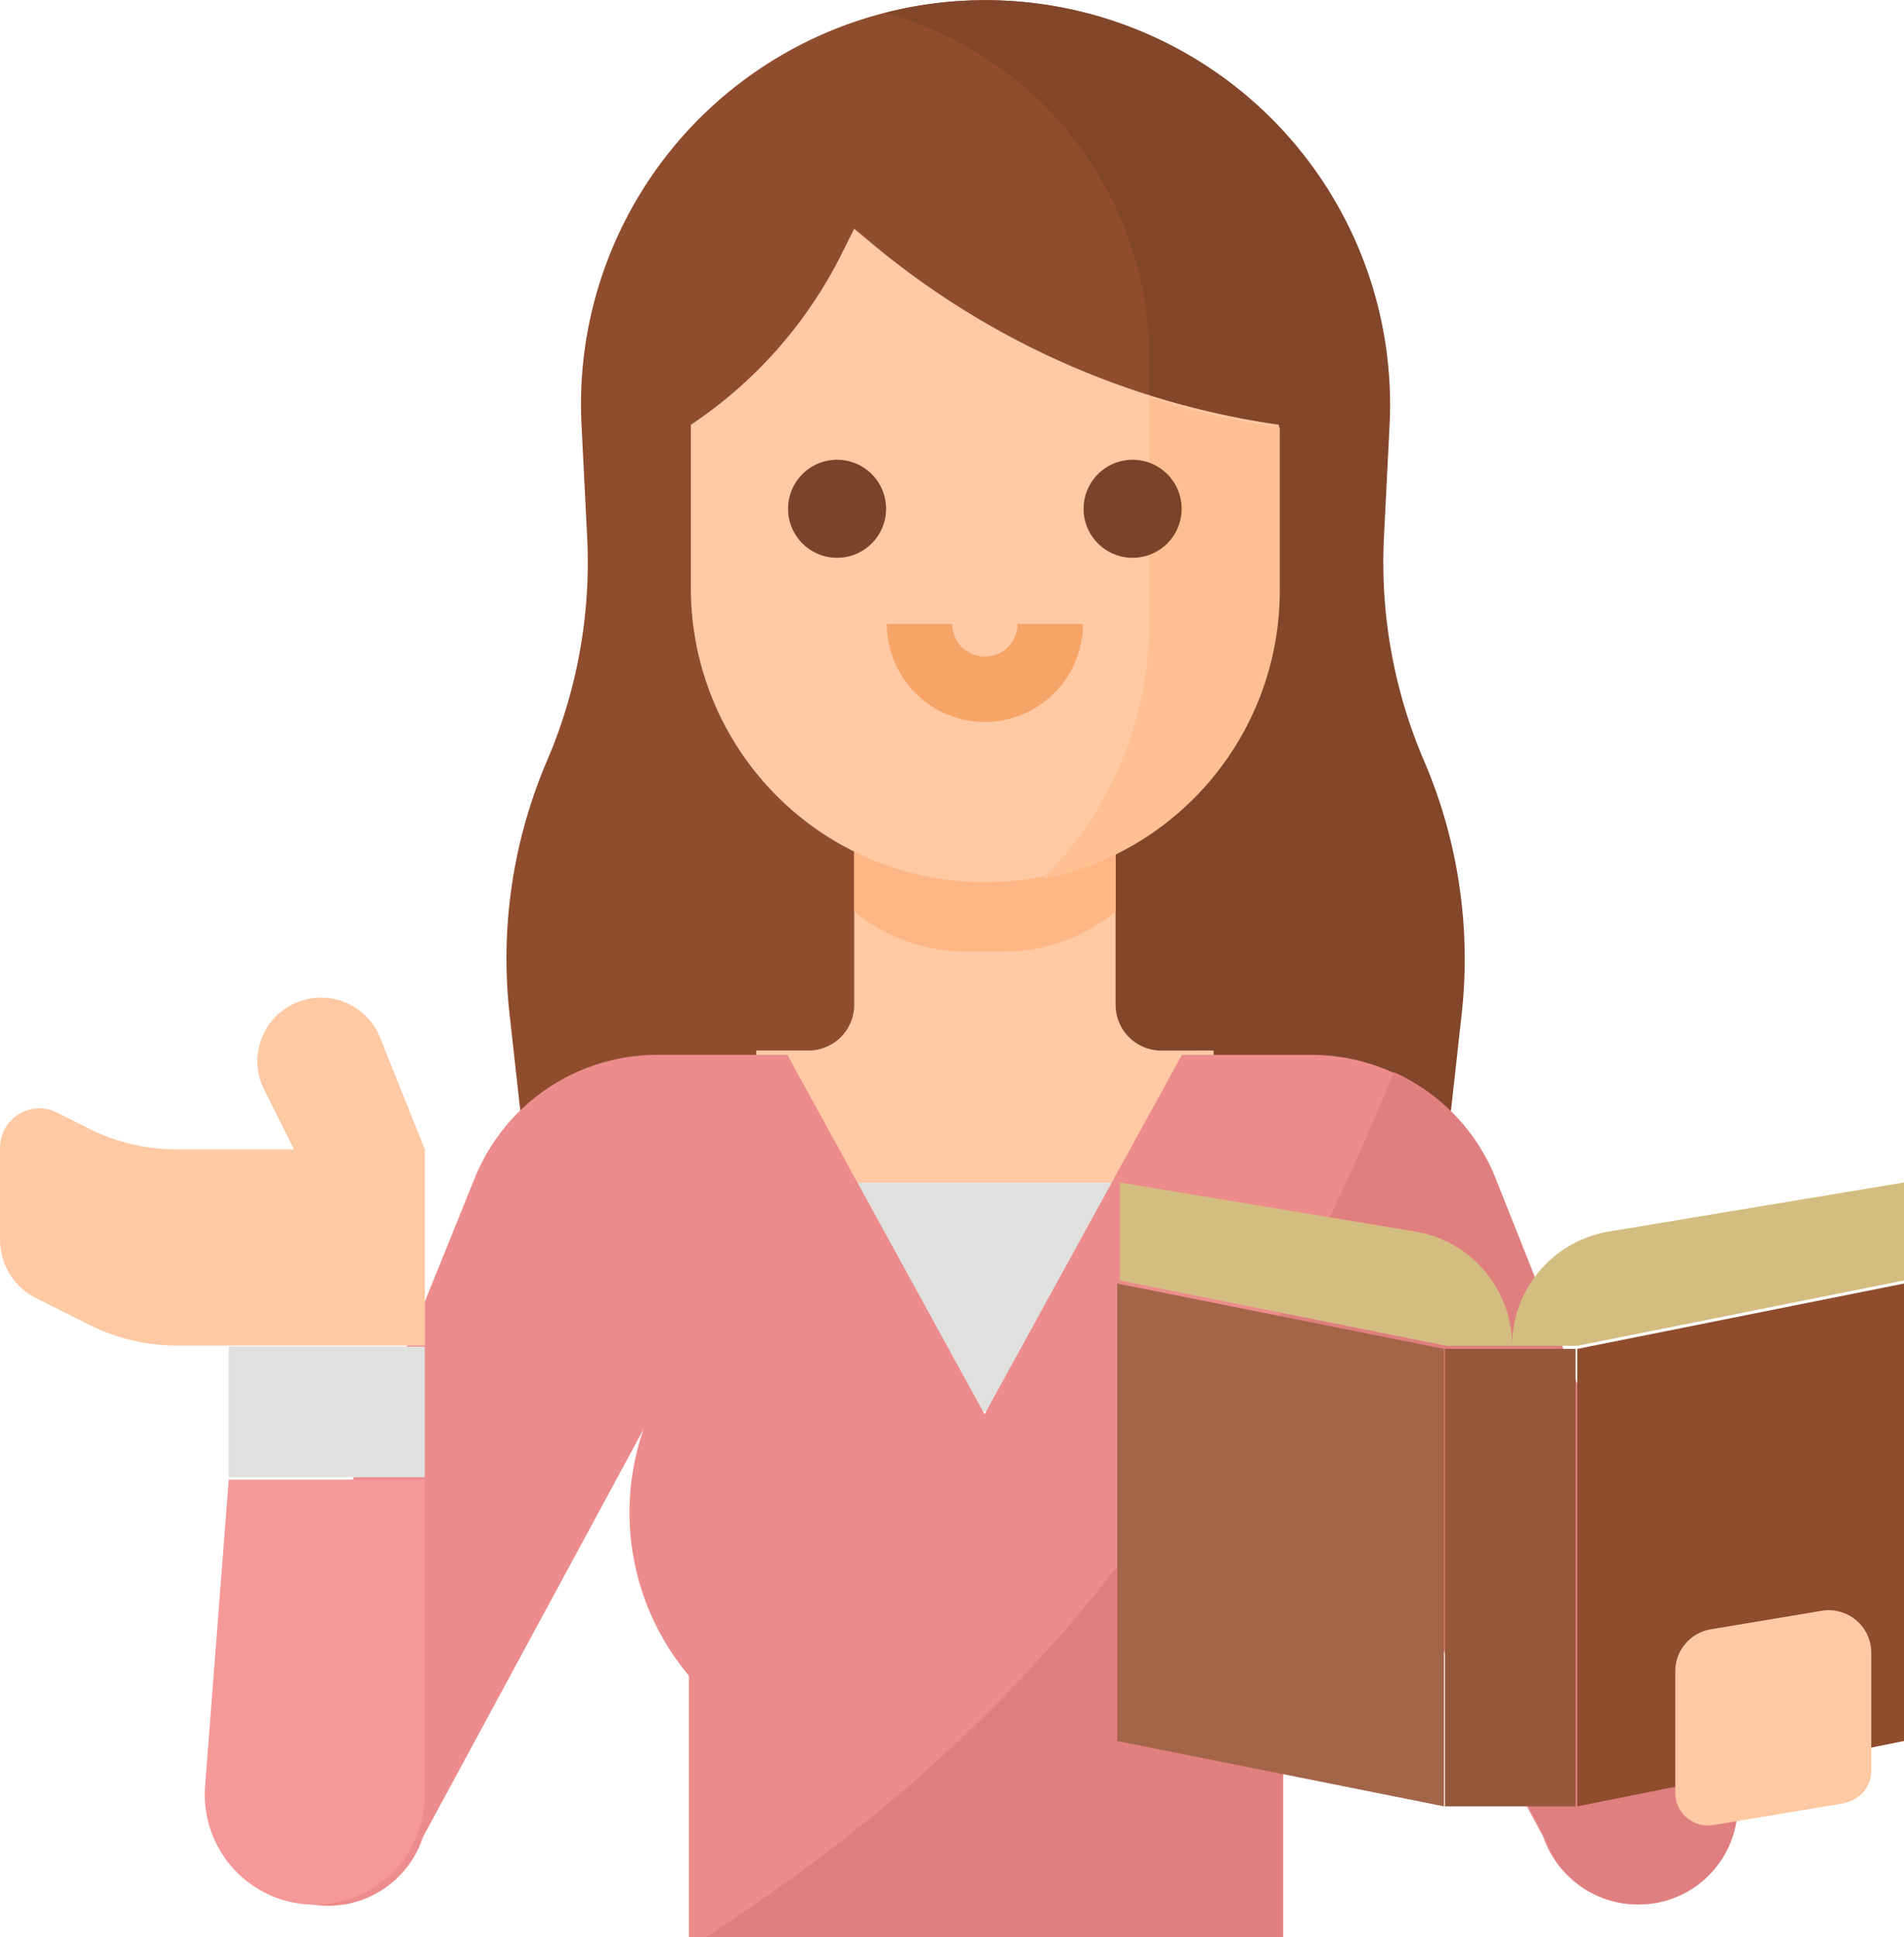 <svg xmlns="http://www.w3.org/2000/svg" width="50" height="50.862" viewBox="0 0 50 50.862"><defs><style>.a{fill:#8f4d2e;}.b{fill:#82462a;}.c{fill:#fec9a3;}.d{fill:#feb784;}.e{fill:#fec093;}.f{fill:#7a432a;}.g{fill:#f7a468;}.h{fill:#e0e0de;}.i{fill:#ec8c8c;}.j{fill:#f59898;}.k{fill:#e07f7f;}.l{fill:#a36548;}.m{fill:#95573a;}.n{fill:#d4bd81;}</style></defs><g transform="translate(-24 -23.999)"><path class="a" d="M171.88,50.629l-.283,2.547-.191,1.716H147.383l-.191-1.716-.283-2.547a13.2,13.2,0,0,1,.987-6.657,13.214,13.214,0,0,0,1.051-5.859l-.149-2.969a10.61,10.61,0,1,1,21.194,0l-.149,2.969a13.214,13.214,0,0,0,1.051,5.859,13.2,13.2,0,0,1,.987,6.657Z" transform="translate(-109.528 -0.005)"/><path class="b" d="M254.4,50.623l-.283,2.547h-9.629V43.733L246.2,40.3V33.437a9.447,9.447,0,0,0-6.943-9.1,10.622,10.622,0,0,1,13.25,10.806l-.149,2.969a13.214,13.214,0,0,0,1.051,5.859A13.2,13.2,0,0,1,254.4,50.623Z" transform="translate(-192.015 0)"/><path class="c" d="M218.639,222.864a1.2,1.2,0,0,1-1.2-1.2V216h-6.864v5.663a1.2,1.2,0,0,1-1.2,1.2H208v5.148h12.012v-5.148Z" transform="translate(-164.143 -171.281)"/><path class="d" d="M235.949,220.29a4.707,4.707,0,0,0,2.915-1.052V216H232v3.238a4.708,4.708,0,0,0,2.915,1.052Z" transform="translate(-185.569 -171.302)"/><path class="c" d="M207.444,85.148v4.29a7.722,7.722,0,1,1-15.444,0v-4.29a11.64,11.64,0,0,0,3.957-4.483L196.29,80l.487.406a21.422,21.422,0,0,0,10.667,4.741Z" transform="translate(-149.858 -49.995)"/><path class="e" d="M284,121.474v4.29a7.725,7.725,0,0,1-6.247,7.581,9.4,9.4,0,0,0,2.815-6.723V120.69A21.4,21.4,0,0,0,284,121.474Z" transform="translate(-226.392 -86.255)"/><path class="f" d="M217.287,138.574a1.287,1.287,0,1,1,1.287-1.287,1.287,1.287,0,0,1-1.287,1.287Z" transform="translate(-171.305 -99.929)"/><path class="f" d="M289.287,138.574a1.287,1.287,0,1,1,1.287-1.287A1.287,1.287,0,0,1,289.287,138.574Z" transform="translate(-235.544 -99.929)"/><path class="g" d="M242.574,178.574A2.577,2.577,0,0,1,240,176h1.716a.858.858,0,0,0,1.716,0h1.716A2.577,2.577,0,0,1,242.574,178.574Z" transform="translate(-192.711 -135.618)"/><path class="h" d="M224,312h8.58v6.006H224Z" transform="translate(-178.427 -256.947)"/><path class="i" d="M117.378,302.272a2.621,2.621,0,0,1-2.91-1.728l-5.7-10.632a6.65,6.65,0,0,1-1.2,6.389v6.864H92.026V296.3a6.661,6.661,0,0,1-1.191-6.468l-5.794,10.711a2.617,2.617,0,0,1-4.973-1.634l6.338-15.681A5.177,5.177,0,0,1,91.212,280h3.4l5.179,9.438L104.974,280h3.391a5.183,5.183,0,0,1,4.812,3.246l6.265,15.664a2.591,2.591,0,0,1-.259,2.15A2.621,2.621,0,0,1,117.378,302.272Z" transform="translate(-49.936 -228.304)"/><path class="j" d="M74.159,392.045,74.778,384h5.148v8.266a2.888,2.888,0,1,1-5.767-.221Z" transform="translate(-44.772 -321.151)"/><path class="c" d="M32.024,266.883a1.669,1.669,0,0,0-1.088,2.366l.785,1.57H28.647a5.148,5.148,0,0,1-2.3-.543l-.855-.427a1.03,1.03,0,0,0-1.49.921v2.421a1.716,1.716,0,0,0,.949,1.535l1.4.7a5.148,5.148,0,0,0,2.3.543h6.507v-5.148l-1.175-2.937A1.669,1.669,0,0,0,32.024,266.883Z" transform="translate(0 -216.639)"/><path class="h" d="M80,352h5.148v3.432H80Z" transform="translate(-49.994 -292.644)"/><path class="k" d="M219.548,306.057a2.6,2.6,0,0,1-2.892-1.728L210.989,293.7a6.682,6.682,0,0,1-1.2,6.389v6.864H194.63c7.082-4.625,13.056-10.493,18.071-22.711a5.14,5.14,0,0,1,2.67,2.792L221.6,302.7a2.6,2.6,0,0,1-2.052,3.362Z" transform="translate(-152.093 -232.09)"/><path class="l" d="M304.58,349.728,296,348.012V336l8.58,1.716Z" transform="translate(-242.661 -278.299)"/><path class="a" d="M408,349.728l8.58-1.716V336L408,337.716Z" transform="translate(-342.58 -278.299)"/><path class="m" d="M376,352h3.432v12.012H376Z" transform="translate(-314.056 -292.583)"/><path class="n" d="M306.3,316.29a3.039,3.039,0,0,0-2.539-3L296,312v2.574l8.58,1.716H306.3a3.039,3.039,0,0,1,2.539-3L316.592,312v2.574l-8.58,1.716Z" transform="translate(-242.592 -256.953)"/><path class="c" d="M436.431,421.068,433,421.64a.858.858,0,0,1-1-.846V417.6a1.117,1.117,0,0,1,.933-1.1l2.914-.486a1.117,1.117,0,0,1,1.3,1.1v3.1a.858.858,0,0,1-.717.846Z" transform="translate(-364.006 -349.72)"/></g></svg>